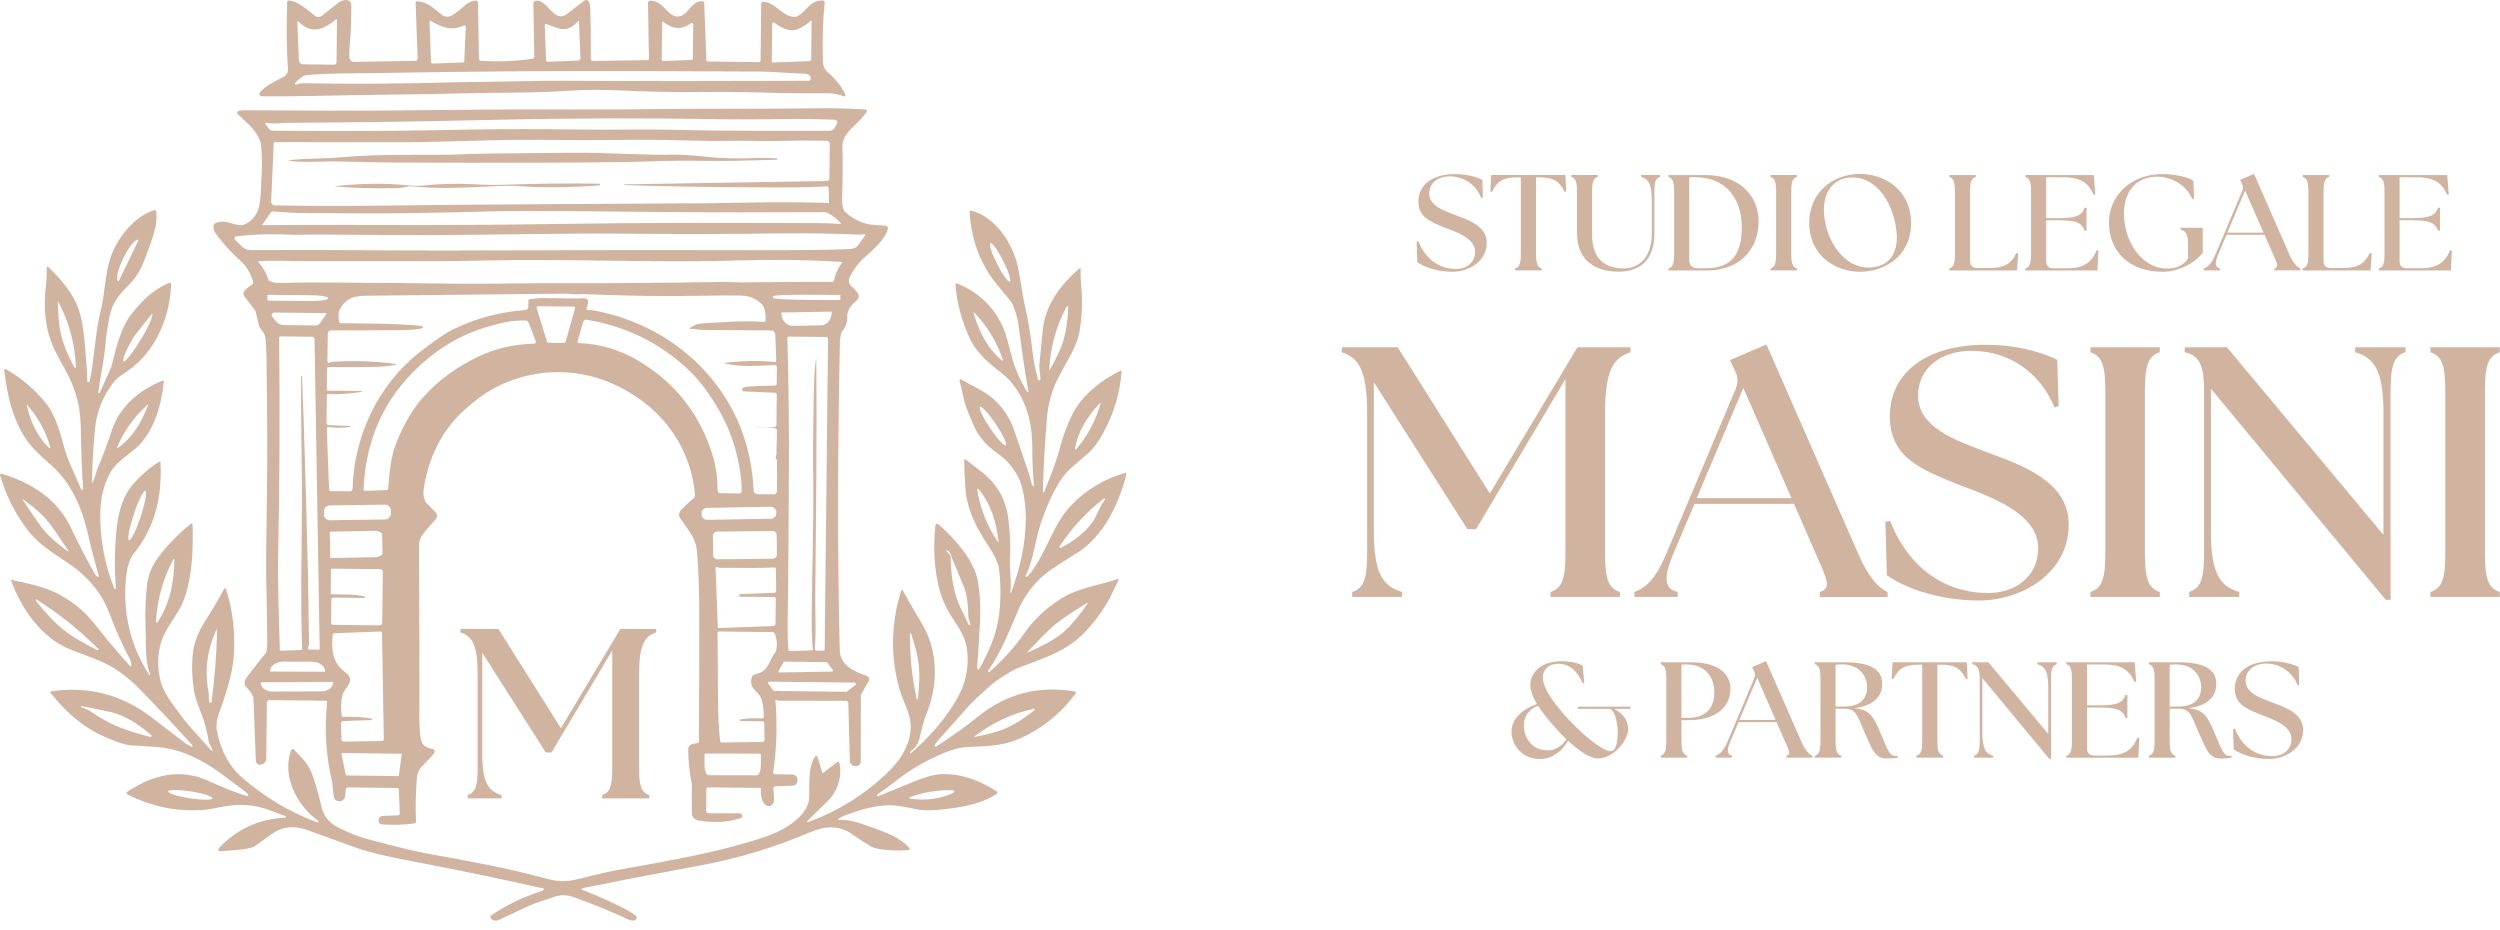 <svg width="258" height="96" viewBox="0 0 258 96" fill="none" xmlns="http://www.w3.org/2000/svg">
<path d="M115.293 59.769C113.64 60.339 111.549 60.645 109.965 61.513C108.465 62.338 106.863 63.688 105.806 65.223C104.809 66.679 103.456 68.177 102.108 69.346C102.076 69.378 102.029 69.378 101.992 69.35C101.951 69.318 101.942 69.262 101.969 69.22C103.308 67.319 104.033 65.38 105.072 62.992C105.834 61.234 106.974 59.825 108.493 58.763C108.899 58.48 109.739 57.946 111.013 57.158C113.857 55.41 115.436 52.14 116.253 48.913C116.253 48.894 116.253 48.875 116.253 48.861C116.24 48.81 116.184 48.778 116.129 48.797C113.931 49.437 112.061 50.563 110.529 52.168C108.544 54.241 107.953 57.306 106.097 59.421C106.037 59.491 105.977 59.528 105.921 59.532C105.903 59.532 105.889 59.532 105.875 59.523C105.834 59.5 105.82 59.449 105.843 59.407C106.665 57.826 106.872 55.53 107.417 53.972C108.123 51.941 109.125 49.553 110.515 48.319C110.778 48.087 111.364 47.581 112.274 46.798C112.814 46.334 113.359 45.597 113.904 44.59C114.947 42.661 115.566 40.588 115.755 38.371C115.755 38.353 115.755 38.334 115.746 38.32C115.722 38.269 115.658 38.246 115.607 38.274C113.603 39.234 111.507 40.908 110.552 42.99C110.081 44.02 109.725 44.98 109.485 45.87C108.982 47.776 108.359 49.283 107.754 50.767C107.745 50.795 107.717 50.814 107.685 50.809C107.648 50.809 107.62 50.777 107.62 50.735C107.685 48.319 107.828 45.787 108.045 43.134C108.16 41.706 108.534 40.352 109.167 39.067C109.808 37.755 111.101 35.955 111.401 34.23C111.641 32.825 111.734 31.225 111.604 29.787C111.535 29.022 111.503 28.336 111.512 27.728C111.512 27.714 111.507 27.7 111.498 27.691C111.48 27.668 111.438 27.663 111.415 27.682C109.435 29.398 107.911 31.401 107.62 34.026C107.62 34.026 107.505 35.204 107.269 37.555C107.255 37.708 107.255 37.861 107.269 38.014L107.375 39.09C107.385 39.164 107.334 39.234 107.26 39.243H107.251C107.186 39.252 107.126 39.211 107.108 39.146C106.923 38.334 106.808 37.815 106.752 37.592C106.692 37.342 106.618 36.827 106.526 36.053C106.314 34.281 106.069 32.811 105.792 31.642C105.45 30.195 105.312 28.744 105.063 27.58C104.541 25.154 102.722 22.344 100.197 21.727C100.187 21.727 100.173 21.727 100.164 21.727C100.104 21.727 100.058 21.783 100.063 21.843C100.229 24.834 101.217 27.399 103.031 29.537C103.941 30.608 104.425 31.216 104.485 31.359C104.827 32.199 105.035 32.927 105.113 33.548C105.404 35.886 105.746 38.167 106.129 40.398C106.134 40.426 106.124 40.454 106.097 40.468C106.064 40.486 106.027 40.472 106.009 40.444C105.261 39.257 104.712 37.968 104.356 36.577C104.019 35.241 103.765 34.369 103.594 33.966C102.662 31.754 101.064 30.186 98.802 29.268C98.784 29.259 98.761 29.254 98.738 29.259C98.659 29.263 98.599 29.333 98.604 29.416C98.761 31.294 99.246 33.112 100.058 34.87C100.783 36.438 101.997 37.435 103.359 38.501C105.612 40.268 106.512 43.162 106.526 45.94C106.535 48.022 106.609 49.418 106.738 50.128C106.743 50.151 106.738 50.174 106.72 50.188C106.692 50.211 106.655 50.206 106.632 50.183C106.383 49.928 106.304 49.223 106.203 48.931C105.81 47.804 105.312 46.339 104.707 44.53C104.098 42.708 102.925 41.214 101.258 40.287C100.543 39.888 99.85 39.512 99.185 39.16C99.158 39.146 99.13 39.141 99.098 39.151C99.038 39.169 99.001 39.234 99.019 39.294C99.158 39.772 99.301 40.37 99.439 41.089C99.555 41.669 99.91 42.629 100.515 43.964C100.94 44.906 101.568 45.708 102.399 46.376C102.976 46.835 103.617 47.257 104.015 47.707C104.735 48.518 105.215 49.339 105.441 50.165C106.392 53.601 105.593 57.844 104.361 61.118C104.356 61.146 104.328 61.165 104.301 61.156C104.273 61.151 104.255 61.123 104.264 61.095C104.416 59.876 104.153 58.823 104.227 57.645C104.301 56.43 104.245 55.066 104.061 53.55C103.821 51.584 102.925 49.988 101.383 48.764C100.755 48.263 100.178 47.818 99.656 47.415C99.642 47.401 99.624 47.396 99.601 47.396C99.55 47.396 99.513 47.438 99.513 47.484C99.509 48.333 99.541 49.274 99.619 50.299C99.795 52.683 100.815 54.57 102.131 56.532C102.523 57.112 103.036 58.155 103.091 58.619C103.382 61.04 103.327 63.836 102.417 66.187C102.02 67.203 101.572 68.144 101.064 69.021C101.041 69.063 100.995 69.086 100.949 69.081C100.88 69.076 100.834 69.016 100.838 68.947C100.944 67.463 101.041 65.886 101.134 64.221C101.212 62.774 101.148 61.388 100.931 60.066C100.561 57.793 98.521 55.586 96.845 54.107C96.817 54.079 96.78 54.065 96.739 54.06C96.637 54.051 96.545 54.125 96.535 54.227C96.295 56.384 96.402 58.475 96.859 60.492C97.233 62.157 97.967 63.298 98.765 64.509C99.241 65.237 99.546 65.872 99.675 66.415C100.136 68.335 99.739 70.454 98.747 72.147C97.851 73.682 96.711 75.133 95.326 76.501C94.772 77.049 94.329 77.461 94.005 77.74C93.987 77.753 93.959 77.749 93.95 77.73L93.909 77.674C93.89 77.647 93.895 77.605 93.922 77.586C94.453 77.215 94.781 76.742 94.901 76.177C95.127 75.124 95.4 74.192 95.714 73.385C96.849 70.472 96.757 67.008 95.146 64.365C94.675 63.59 94.01 62.44 93.151 60.905C93.142 60.891 93.128 60.877 93.11 60.873C93.068 60.859 93.027 60.882 93.013 60.919C91.919 64.434 91.873 67.885 92.874 71.266C93.179 72.281 93.862 73.538 93.959 74.502C94.172 76.659 92.944 78.468 91.397 79.919C89.149 82.038 86.554 83.652 83.613 84.761C83.285 84.886 83.198 84.863 83.346 84.7C84.038 84.033 84.721 83.365 85.4 82.692C86.208 81.89 86.642 80.93 86.711 79.803C86.743 79.27 86.697 78.894 86.577 78.676C86.577 78.672 86.573 78.667 86.568 78.662C86.531 78.611 86.457 78.602 86.406 78.644L84.948 79.757C84.948 79.757 84.938 79.766 84.929 79.766C84.901 79.775 84.869 79.757 84.86 79.729L84.366 78.124C84.357 78.092 84.334 78.064 84.31 78.046C84.241 77.999 84.149 78.018 84.103 78.083C83.258 79.367 83.618 81.737 83.484 82.553C83.47 82.646 83.447 82.739 83.424 82.832C82.93 84.612 80.46 85.878 78.83 86.412C74.015 87.993 69.611 88.716 63.48 89.834C62.123 90.08 60.585 90.52 59.256 90.808C58.226 91.031 57.381 90.947 56.421 90.683C52.363 89.579 48.683 88.921 43.997 88.072C42.862 87.868 40.872 87.381 38.023 86.62C37.077 86.37 36.052 85.971 34.939 85.419C33.984 84.946 33.388 84.209 33.157 83.198C32.889 82.034 32.599 80.99 32.28 80.067C31.869 78.871 31.181 78.213 30.309 77.345C30.29 77.331 30.272 77.317 30.253 77.308C30.17 77.276 30.078 77.317 30.046 77.406C29.058 80.095 30.65 83.161 32.853 84.714C32.867 84.724 32.876 84.737 32.88 84.751C32.894 84.793 32.871 84.835 32.83 84.849C32.774 84.867 32.714 84.863 32.645 84.835C29.893 83.805 27.363 82.293 25.055 80.309C23.656 79.103 22.761 77.447 22.373 75.347C22.285 74.887 22.387 74.224 22.534 73.811C23.176 71.993 23.952 69.865 24.118 67.764C24.307 65.357 24.039 63.029 23.319 60.78C23.31 60.757 23.291 60.734 23.268 60.72C23.218 60.692 23.157 60.71 23.134 60.761C22.608 61.763 21.989 62.811 21.279 63.915C20.549 65.046 20.106 66.104 19.953 67.092C19.75 68.423 19.787 69.907 20.069 71.544C20.134 71.91 20.387 72.661 20.835 73.802C21.131 74.563 21.366 75.467 21.537 76.52C21.546 76.575 21.565 76.631 21.588 76.682L21.939 77.392C21.953 77.419 21.943 77.457 21.92 77.475C21.893 77.503 21.846 77.498 21.819 77.471C21.329 76.914 20.512 75.996 19.367 74.73C19.201 74.549 18.684 73.858 17.807 72.661C17.174 71.799 16.773 71.038 16.597 70.384C16.205 68.905 16.233 67.477 16.685 66.099C17.087 64.875 18.379 63.331 18.836 62.241C19.843 59.834 19.958 56.759 19.87 54.102C19.87 54.083 19.866 54.065 19.852 54.051C19.82 54.014 19.764 54.009 19.727 54.037C19.058 54.552 18.407 55.15 17.774 55.822C16.293 57.39 15.341 58.568 15.143 60.613C15.014 61.972 14.972 63.252 15.018 64.448C15.092 66.424 14.921 67.968 15.489 69.624C15.494 69.642 15.489 69.665 15.471 69.675C15.448 69.693 15.42 69.689 15.402 69.665C13.315 66.396 12.548 62.816 13.093 58.939C13.181 58.336 13.449 57.557 13.8 57.126C16.02 54.422 16.759 51.143 16.56 47.679C16.56 47.67 16.56 47.656 16.551 47.647C16.533 47.619 16.496 47.609 16.463 47.628C15.572 48.17 14.704 48.899 13.86 49.817C12.728 51.046 12.248 52.729 12.068 54.283C11.828 56.374 11.791 58.517 11.962 60.715C11.967 60.752 11.944 60.789 11.907 60.803C11.865 60.817 11.819 60.794 11.805 60.752C11.108 58.995 10.665 57.237 10.475 55.475C10.198 52.919 10.277 50.661 11.491 48.593C12.091 47.577 13.675 46.673 14.386 45.912C15.992 44.182 16.662 41.743 16.907 39.368C16.907 39.355 16.907 39.336 16.902 39.322C16.883 39.276 16.828 39.252 16.782 39.271C14.358 40.282 12.359 41.901 11.51 44.502C11.113 45.717 10.642 46.974 10.097 48.268C9.898 48.732 9.829 49.283 9.547 49.798C9.543 49.817 9.524 49.826 9.506 49.822C9.487 49.817 9.478 49.798 9.483 49.78C9.524 47.809 9.635 45.954 9.811 44.205C9.995 42.401 10.651 40.797 11.777 39.396C11.967 39.16 12.188 38.956 12.451 38.779C13.121 38.33 13.716 37.917 14.27 37.388C16.422 35.343 17.548 32.31 17.654 29.351C17.654 29.328 17.654 29.305 17.641 29.282C17.604 29.198 17.507 29.161 17.428 29.198C15.803 29.931 14.848 30.812 13.596 32.366C12.461 33.78 11.934 36.066 11.51 37.806C11.505 37.829 11.496 37.857 11.482 37.88L10.295 40.528C10.281 40.565 10.245 40.584 10.203 40.579C10.157 40.57 10.129 40.528 10.138 40.481C10.462 38.274 10.757 37.096 10.905 35.269C10.96 34.606 11.085 33.785 11.274 32.811C11.574 31.281 12.156 30.548 13.329 29.375C14.326 28.378 14.801 27.209 15.235 25.971C15.789 24.403 16.265 23.221 16.136 21.862C16.136 21.848 16.136 21.834 16.126 21.82C16.094 21.718 15.983 21.662 15.877 21.695C13.762 22.395 12.073 24.616 11.394 26.611C10.868 28.169 10.817 30.348 10.402 32.009C9.811 34.379 9.718 37.263 9.247 39.345C9.238 39.406 9.183 39.447 9.123 39.443C9.053 39.443 9.003 39.382 9.007 39.317C9.007 38.589 8.915 37.231 8.73 35.241C8.606 33.868 8.407 32.788 8.144 31.99C7.585 30.311 6.274 28.795 4.977 27.543C4.958 27.524 4.935 27.515 4.912 27.52C4.862 27.52 4.825 27.561 4.825 27.608C4.834 28.322 4.797 29.036 4.714 29.746C4.506 31.568 4.64 33.442 5.208 35.065C5.693 36.442 6.63 37.884 7.147 38.965C8.042 40.839 8.324 42.355 8.352 44.627C8.375 46.533 8.449 48.472 8.573 50.438C8.573 50.48 8.55 50.517 8.513 50.536C8.463 50.559 8.398 50.536 8.375 50.485C7.807 49.13 7.045 47.66 6.662 46.297C6.205 44.669 5.743 42.902 4.843 41.748C3.675 40.254 2.267 39.044 0.623 38.107C0.6 38.093 0.573 38.089 0.545 38.093C0.476 38.102 0.425 38.167 0.434 38.237C0.753 40.685 1.182 42.823 2.442 44.952C3.153 46.153 4.386 47.211 5.346 48.064C7.572 50.058 8.55 52.743 9.164 55.465C9.437 56.68 9.783 58.002 10.194 59.431C10.194 59.444 10.194 59.458 10.194 59.472C10.185 59.514 10.143 59.537 10.101 59.528C10 59.5 9.912 59.426 9.838 59.305C9.021 57.882 8.153 56.221 7.248 54.334C5.854 51.435 3.163 49.794 0.152 48.885C0.129 48.88 0.106 48.88 0.088 48.885C0.023 48.903 -0.014 48.968 0.005 49.033C0.614 51.134 1.57 53.031 2.867 54.728C3.897 56.073 5.425 57.047 6.805 57.956C8.883 59.324 10.485 61.072 11.343 63.433C11.865 64.87 12.558 66.41 13.421 68.052C13.486 68.177 13.555 68.488 13.559 68.673C13.559 68.696 13.55 68.719 13.532 68.738C13.499 68.77 13.444 68.766 13.412 68.733C12.027 67.184 10.919 65.867 10.078 64.778C8.878 63.233 7.775 62.264 6.196 61.397C4.695 60.571 2.95 60.214 1.191 59.848C1.182 59.848 1.177 59.848 1.168 59.848C1.145 59.857 1.131 59.88 1.14 59.904C2.198 62.844 4.331 65.9 7.29 67.036C8.989 67.685 9.981 68.07 10.263 68.191C11.713 68.794 13.093 69.763 14.404 71.108C16.546 73.301 18.356 75.231 19.843 76.905C19.87 76.933 19.875 76.974 19.857 77.011C19.834 77.053 19.773 77.072 19.732 77.044L19.141 76.715C19.141 76.715 19.118 76.701 19.109 76.691C17.728 75.62 16.556 74.72 15.591 73.988C12.521 71.664 9.077 70.783 5.263 71.349C5.249 71.349 5.235 71.358 5.222 71.368C5.185 71.395 5.18 71.451 5.208 71.488C6.764 73.445 8.513 75.054 10.84 76.051C11.459 76.32 12.678 76.868 13.555 76.923C15.272 77.025 16.293 77.095 16.625 77.132C18.813 77.368 21.131 78.56 22.871 79.877C23.61 80.434 24.455 81.065 25.41 81.774C25.512 81.853 25.581 81.95 25.614 82.076C25.614 82.09 25.614 82.103 25.614 82.117C25.6 82.159 25.554 82.182 25.512 82.168C24.39 81.825 23.061 81.301 21.523 80.596C18.578 79.247 15.762 79.961 13.125 81.723C13.102 81.737 13.084 81.756 13.075 81.779C13.038 81.848 13.07 81.936 13.139 81.974C15.78 83.328 18.555 83.847 21.459 83.536C21.514 83.532 22.073 83.43 23.134 83.23C24.672 82.947 26.117 83.035 27.479 83.495C28.028 83.68 28.688 83.926 29.464 84.232C29.492 84.246 29.51 84.274 29.515 84.302C29.515 84.348 29.482 84.385 29.436 84.39C26.782 84.482 24.496 85.526 22.58 87.525C22.544 87.566 22.525 87.617 22.53 87.673C22.539 87.78 22.631 87.859 22.737 87.849C24.039 87.747 24.718 87.692 24.769 87.687C25.577 87.599 26.089 87.474 26.311 87.311C27.599 86.384 28.314 85.883 28.457 85.804C29.386 85.303 30.42 85.234 31.56 85.605C31.606 85.619 33.31 86.235 36.68 87.46C37.894 87.9 39.782 88.364 42.345 88.846C46.878 89.704 51.393 90.636 55.89 91.647C56.038 91.657 56.112 91.666 56.112 91.684C56.13 91.796 56.061 91.903 55.955 91.935C54.08 92.524 52.34 93.359 50.728 94.439C50.687 94.467 50.655 94.509 50.636 94.555C50.581 94.69 50.645 94.838 50.775 94.894L50.95 94.968C51.102 95.033 51.278 95.028 51.43 94.959C52.007 94.694 53.074 94.198 54.625 93.465C54.967 93.303 55.83 92.997 57.224 92.543C57.972 92.301 58.595 92.362 59.357 92.635C61.398 93.373 63.221 94.124 64.823 94.889C65.026 94.987 65.239 95.024 65.451 94.996C65.534 94.987 65.608 94.94 65.654 94.875C65.747 94.741 65.719 94.56 65.585 94.467C65.105 94.124 64.463 93.762 63.664 93.382C62.57 92.862 61.379 92.343 60.087 91.833C60.059 91.819 60.04 91.796 60.031 91.768C60.022 91.717 60.05 91.671 60.1 91.657C63.383 90.989 67.432 90.21 72.242 89.319C76.185 88.591 80.017 87.427 83.743 85.832C85.091 85.252 86.549 85.159 87.796 85.999C88.701 86.606 89.347 87.033 89.735 87.27C89.966 87.409 90.215 87.511 90.478 87.566C91.42 87.766 92.519 87.817 93.779 87.724C93.807 87.724 93.83 87.71 93.849 87.692C93.899 87.645 93.899 87.571 93.858 87.52C92.828 86.393 91.554 85.962 89.874 85.35C88.821 84.969 87.625 84.534 86.568 84.617C86.545 84.617 86.522 84.608 86.508 84.589C86.49 84.561 86.499 84.524 86.526 84.506C87.02 84.176 87.561 84.019 88.078 83.833C89.153 83.453 90.206 83.216 91.226 83.124C92.302 83.031 93.451 83.277 94.453 83.495C95.114 83.638 95.908 83.666 96.84 83.573C98.904 83.369 101.101 83.077 102.846 81.941C102.865 81.927 102.883 81.913 102.893 81.89C102.943 81.811 102.92 81.709 102.842 81.658C101.148 80.564 99.282 79.84 97.246 79.891C96.041 79.924 94.79 80.466 93.544 80.977C92.574 81.375 91.6 81.774 90.621 82.178C90.603 82.187 90.58 82.178 90.571 82.159L90.538 82.108C90.511 82.062 90.525 81.997 90.571 81.969C91.268 81.496 91.882 81.046 92.422 80.615C94.135 79.247 96.171 78.143 98.142 77.433C98.659 77.248 99.43 77.095 99.952 77.081C101.738 77.025 103.47 76.988 105.132 76.265C107.472 75.249 109.43 73.691 111 71.585C111.013 71.567 111.023 71.548 111.027 71.525C111.041 71.446 110.99 71.368 110.907 71.354C107.172 70.723 103.839 71.595 100.898 73.978C99.67 74.971 98.244 75.991 96.628 77.035C96.591 77.058 96.545 77.058 96.508 77.035C96.457 77.002 96.439 76.933 96.471 76.882C96.572 76.71 96.66 76.585 96.729 76.501C96.979 76.214 98.045 75.017 99.933 72.903C100.243 72.559 100.547 72.253 100.852 71.984C101.743 71.196 102.44 70.472 103.336 69.911C104.222 69.355 104.786 69.035 105.021 68.942C107.676 67.936 110.076 67.249 112.02 65.172C113.257 63.85 114.194 62.496 114.836 61.1C115.03 60.683 115.224 60.284 115.422 59.904C115.436 59.88 115.436 59.848 115.427 59.82C115.409 59.769 115.353 59.741 115.298 59.76L115.293 59.769ZM109.361 56.37C110.626 54.454 112.149 52.813 113.94 51.44C113.973 51.417 114.014 51.421 114.037 51.449C114.056 51.472 114.056 51.5 114.047 51.523C113.968 51.7 113.742 51.946 113.663 52.108C113.179 53.133 112.883 53.712 112.777 53.852C111.983 54.932 110.889 55.822 109.49 56.523C109.439 56.546 109.375 56.523 109.351 56.472C109.338 56.439 109.338 56.402 109.356 56.37H109.361ZM113.525 41.594C113.525 41.594 113.557 41.585 113.571 41.594C113.576 41.604 113.58 41.613 113.58 41.622C113.086 43.408 112.241 44.989 111.05 46.371C111.027 46.399 110.986 46.404 110.958 46.38C110.94 46.367 110.93 46.339 110.935 46.311C111.249 44.451 112.278 42.916 113.525 41.585V41.594ZM110.09 31.624C110.109 31.587 110.159 31.568 110.196 31.591C110.224 31.605 110.238 31.633 110.238 31.666C110.206 32.853 110.072 33.901 109.836 34.81C109.513 36.043 108.927 37.11 108.327 38.214C108.317 38.228 108.299 38.232 108.29 38.223C108.28 38.218 108.276 38.209 108.276 38.2C108.405 35.784 109.01 33.59 110.09 31.624ZM104.218 29.055C104.042 29.143 103.451 28.326 102.897 27.232C102.343 26.138 102.034 25.178 102.205 25.09C102.38 25.001 102.971 25.818 103.525 26.912C104.079 28.006 104.388 28.966 104.218 29.055ZM103.451 37.207C103.451 37.207 103.405 37.207 103.387 37.198C101.854 35.909 101 34.128 100.455 32.259C100.455 32.241 100.464 32.222 100.483 32.217C100.492 32.217 100.501 32.217 100.51 32.227C101.882 33.646 102.874 35.278 103.497 37.124C103.507 37.161 103.488 37.203 103.447 37.212L103.451 37.207ZM103.798 45.949C103.631 46.06 102.902 45.267 102.168 44.173C101.434 43.078 100.972 42.1 101.138 41.989C101.305 41.877 102.034 42.67 102.768 43.765C103.502 44.859 103.964 45.838 103.798 45.949ZM103.022 55.948C103.022 55.948 102.999 55.948 102.99 55.934C101.868 54.278 101.152 52.474 100.847 50.522C100.847 50.48 100.871 50.447 100.912 50.443C100.935 50.443 100.958 50.447 100.977 50.466C102.288 52.02 102.837 53.949 103.054 55.911C103.054 55.929 103.04 55.948 103.022 55.948ZM93.895 65.376C93.895 65.376 93.913 65.339 93.936 65.339C93.941 65.339 93.95 65.339 93.955 65.343C94.005 65.376 94.042 65.436 94.066 65.51C94.463 66.799 94.707 67.569 94.823 68.706C94.938 69.842 94.86 70.644 94.74 71.989C94.735 72.068 94.707 72.133 94.666 72.179C94.652 72.193 94.624 72.193 94.615 72.179C94.615 72.179 94.61 72.17 94.606 72.165C94.338 70.853 94.158 69.73 94.061 68.794C93.964 67.857 93.909 66.721 93.899 65.376H93.895ZM13.804 53.082C14.27 51.672 14.81 50.582 15.004 50.652C15.203 50.717 14.981 51.913 14.515 53.323C14.049 54.733 13.509 55.822 13.315 55.753C13.116 55.688 13.338 54.492 13.804 53.082ZM15.221 41.78C15.221 41.78 15.258 41.771 15.268 41.785C15.272 41.794 15.277 41.803 15.272 41.812C14.635 43.519 13.716 45.114 12.197 46.209C12.165 46.232 12.124 46.223 12.101 46.195C12.087 46.176 12.087 46.153 12.096 46.13C12.807 44.456 13.846 43.004 15.221 41.78ZM15.688 32.38C15.868 32.491 15.355 33.678 14.538 35.032C13.726 36.386 12.918 37.398 12.738 37.291C12.558 37.184 13.07 35.992 13.887 34.638M12.714 26.675L12.742 26.62C13.306 25.456 13.989 24.626 14.266 24.76H14.275C14.275 24.76 14.293 24.788 14.289 24.802L12.248 29.022C12.248 29.022 12.225 29.041 12.211 29.036H12.202C11.921 28.892 12.151 27.84 12.714 26.675ZM7.742 37.949C7.715 37.949 7.687 37.935 7.673 37.908C7.087 36.85 6.662 35.858 6.404 34.935C6.048 33.683 6.016 32.44 5.97 31.16C5.97 31.146 5.983 31.132 5.997 31.132C6.006 31.132 6.02 31.137 6.025 31.151C7.161 33.34 7.761 35.58 7.825 37.87C7.825 37.917 7.789 37.954 7.742 37.954V37.949ZM5.152 46.26C5.152 46.26 5.111 46.26 5.097 46.246C3.818 45.054 3.149 43.468 2.756 41.817C2.756 41.798 2.766 41.785 2.784 41.785C2.793 41.785 2.802 41.785 2.812 41.794C3.943 43.088 4.741 44.553 5.203 46.186C5.212 46.218 5.189 46.251 5.157 46.26H5.152ZM7.078 56.926C7.078 56.926 7.045 56.935 7.036 56.926C6.117 56.245 5.088 55.447 4.381 54.529C3.698 53.633 3.047 52.636 2.341 51.575C2.327 51.561 2.332 51.542 2.341 51.528C2.355 51.514 2.373 51.519 2.387 51.528C3.306 52.21 4.335 53.008 5.042 53.926C5.725 54.821 6.38 55.813 7.082 56.88C7.096 56.894 7.091 56.912 7.082 56.922L7.078 56.926ZM10.175 67.059C10.175 67.059 10.162 67.069 10.152 67.073C10.078 67.087 10 67.073 9.917 67.027C8.476 66.275 7.608 65.835 6.533 64.972C5.457 64.11 4.838 63.354 3.786 62.116C3.726 62.041 3.693 61.967 3.689 61.893C3.689 61.87 3.707 61.847 3.735 61.847C3.744 61.847 3.754 61.847 3.758 61.851C5.111 62.732 6.228 63.53 7.114 64.24C8.001 64.949 9.021 65.867 10.18 66.994C10.198 67.013 10.198 67.041 10.18 67.059H10.175ZM16.131 64.235C16.131 64.235 16.099 64.193 16.099 64.165C16.214 61.884 16.819 59.723 17.913 57.682C17.922 57.664 17.945 57.654 17.968 57.664C17.982 57.673 17.991 57.687 17.991 57.701C17.973 59.982 17.571 62.264 16.256 64.212C16.228 64.249 16.177 64.258 16.136 64.23L16.131 64.235ZM15.623 76.005C15.595 76.042 15.545 76.051 15.48 76.037C13.056 75.435 11.32 74.795 9.331 73.408C9.118 73.26 8.804 73.121 8.384 72.986C8.356 72.977 8.343 72.949 8.347 72.921C8.356 72.884 8.389 72.865 8.421 72.87C10.041 73.185 11.039 73.385 11.427 73.482C13.001 73.867 14.354 74.795 15.614 75.866C15.655 75.903 15.66 75.963 15.628 76.01L15.623 76.005ZM21.832 72.425C21.823 72.494 21.763 72.541 21.699 72.531C21.648 72.527 21.606 72.49 21.593 72.439C21.505 72.119 21.579 71.715 21.519 71.386C21.099 69.248 21.362 67.129 22.308 65.037C22.313 65.014 22.34 64.996 22.363 65C22.387 65.005 22.405 65.033 22.4 65.056C22.354 67.458 22.165 69.911 21.832 72.42V72.425ZM19.575 82.382C18.319 82.187 17.327 81.871 17.359 81.672C17.391 81.477 18.43 81.477 19.686 81.672C20.942 81.867 21.934 82.182 21.902 82.382C21.869 82.581 20.831 82.576 19.575 82.382ZM93.918 82.266C95.307 81.751 96.775 81.51 98.327 81.547C98.41 81.547 98.475 81.612 98.475 81.695C98.475 81.756 98.438 81.811 98.382 81.834C97.029 82.456 95.547 82.651 93.932 82.419C93.89 82.409 93.858 82.368 93.867 82.326C93.872 82.298 93.89 82.275 93.918 82.266ZM100.561 76.005C102.468 74.549 104.509 73.598 106.683 73.158C106.725 73.148 106.766 73.181 106.775 73.222C106.775 73.25 106.771 73.278 106.748 73.297C105.834 74.039 104.956 74.609 104.116 75.017C102.98 75.564 101.799 75.806 100.58 76.056C100.566 76.056 100.552 76.047 100.547 76.028C100.547 76.019 100.547 76.01 100.557 76.005H100.561ZM100.109 64.485C100.109 64.485 100.095 64.485 100.086 64.485H99.966H99.956C99.767 64.022 99.527 63.516 99.246 62.974C98.387 61.309 98.133 59.398 98.105 57.487C98.105 57.408 98.073 57.33 98.022 57.269C97.777 56.986 97.653 56.847 97.653 56.843C97.644 56.815 97.657 56.782 97.69 56.773C97.704 56.769 97.722 56.773 97.736 56.778C97.893 56.87 97.99 56.963 98.027 57.061C98.742 58.777 99.236 59.973 99.509 60.65C99.767 61.295 99.91 62.292 99.938 63.637C99.938 63.79 100.007 64.045 100.141 64.397C100.155 64.43 100.141 64.472 100.104 64.481L100.109 64.485ZM112.228 62.306C111.48 63.358 110.621 64.522 109.619 65.343C108.622 66.164 107.311 66.776 106.138 67.305C106.115 67.314 106.087 67.305 106.074 67.282C106.064 67.263 106.069 67.245 106.083 67.226C107.038 66.238 107.962 65.218 108.894 64.448C109.832 63.678 111.013 62.974 112.163 62.231C112.186 62.218 112.214 62.222 112.228 62.241C112.241 62.259 112.237 62.282 112.228 62.297V62.306Z" fill="#D1B4A0"/>
<path d="M56.024 91.392C56.024 91.392 56.014 91.369 56.01 91.36C56.014 91.369 56.019 91.383 56.024 91.392ZM55.987 91.332C55.987 91.332 55.973 91.314 55.964 91.304C55.973 91.314 55.982 91.323 55.987 91.332ZM55.931 91.29C55.931 91.29 55.908 91.276 55.895 91.272C55.895 91.272 55.904 91.272 55.908 91.272C55.918 91.272 55.927 91.281 55.936 91.286L55.931 91.29ZM45.765 88.87C45.765 88.87 45.747 88.879 45.742 88.888C45.752 88.879 45.756 88.874 45.765 88.87ZM45.719 88.925C45.719 88.925 45.724 88.916 45.728 88.911C45.724 88.925 45.715 88.939 45.719 88.958C45.719 88.948 45.719 88.934 45.719 88.925ZM56.033 91.462C56.033 91.462 56.033 91.439 56.033 91.425C56.033 91.439 56.033 91.448 56.033 91.462Z" fill="#D1B4A0"/>
<path d="M87.246 9.758C86.84 8.918 86.263 8.176 85.506 7.532C84.832 6.952 84.929 6.479 84.91 5.681C84.864 3.738 84.929 1.948 85.109 0.302C85.109 0.293 85.109 0.279 85.109 0.269C85.109 0.14 84.998 0.037 84.869 0.042C83.466 0.093 83.332 1.099 82.302 1.675C82.237 1.712 82.164 1.735 82.09 1.739C80.811 1.846 80.068 0.214 78.733 0.186C78.636 0.186 78.562 0.26 78.558 0.357L78.493 6.252C78.493 6.34 78.419 6.409 78.332 6.409L73.032 6.349C72.958 6.349 72.902 6.289 72.898 6.219L72.676 0.325C72.676 0.218 72.588 0.135 72.478 0.13C71.171 0.079 70.977 1.948 69.708 1.679C69.135 1.559 68.632 0.803 68.161 0.441C67.824 0.181 67.464 0.061 67.076 0.07C66.961 0.07 66.873 0.167 66.873 0.279L66.97 6.062C66.97 6.136 66.915 6.196 66.836 6.201L61.194 6.294C61.194 6.294 61.19 6.294 61.185 6.294C61.065 6.294 60.973 6.196 60.973 6.076C60.982 3.919 60.964 2.203 60.917 0.923C60.908 0.64 60.871 0.408 60.811 0.232C60.802 0.2 60.784 0.167 60.765 0.14C60.654 -0.009 60.442 -0.041 60.294 0.07C59.634 0.566 59.071 1.007 58.605 1.382C57.146 2.565 56.527 -0.116 55.304 0.075C55.151 0.098 55.04 0.228 55.045 0.381L55.137 5.858C55.137 5.955 55.068 6.038 54.967 6.057C53.161 6.326 51.375 6.396 49.602 6.266C49.505 6.261 49.431 6.178 49.426 6.08L49.33 0.279C49.33 0.279 49.33 0.265 49.33 0.26C49.316 0.14 49.209 0.051 49.09 0.061C48.651 0.107 48.258 0.288 47.908 0.617C47.432 1.062 46.993 1.392 46.592 1.614C46.273 1.79 45.886 1.758 45.604 1.526C44.699 0.793 44.08 0.2 43.037 0.126C43.032 0.126 43.028 0.126 43.023 0.126C42.945 0.126 42.885 0.195 42.889 0.274L43.106 6.011C43.106 6.011 43.106 6.015 43.106 6.02C43.106 6.164 42.995 6.28 42.852 6.28L36.569 6.386C36.569 6.386 36.564 6.386 36.56 6.386C36.278 6.386 36.047 6.159 36.047 5.876C36.047 5.468 36.047 5.245 36.047 5.213C36.195 3.636 36.264 2.12 36.255 0.664C36.255 0.181 36.043 -0.037 35.623 0.005C35.346 0.033 35.101 0.135 34.889 0.306C34.201 0.849 33.637 1.299 33.185 1.647C32.982 1.804 32.696 1.8 32.497 1.633C31.712 0.984 30.66 0.061 29.796 0.061C29.709 0.061 29.639 0.13 29.635 0.218C29.552 2.852 29.579 5.167 29.713 7.151C29.736 7.467 29.57 7.768 29.288 7.917C28.425 8.371 27.211 8.96 26.805 9.577C26.782 9.614 26.768 9.656 26.768 9.697C26.768 9.827 26.869 9.929 26.994 9.934C29.113 9.948 31.223 9.934 33.323 9.883C38.554 9.762 43.503 9.753 48.586 9.619C51.67 9.535 54.759 9.619 58.217 9.391C60.128 9.266 61.91 9.243 63.563 9.317C66.734 9.466 69.574 9.526 72.081 9.498C74.92 9.47 77.736 9.507 80.538 9.605C81.037 9.623 82.685 9.628 85.488 9.628C86.037 9.628 86.559 9.73 87.053 9.934C87.09 9.948 87.126 9.948 87.163 9.934C87.228 9.902 87.251 9.823 87.224 9.758H87.246ZM68.341 2.315C68.341 2.273 68.378 2.236 68.42 2.236C68.438 2.236 68.457 2.24 68.466 2.254C69.435 3.047 70.382 3.098 71.3 2.403C71.37 2.352 71.462 2.366 71.513 2.435C71.531 2.463 71.545 2.495 71.545 2.528L71.504 6.048C71.504 6.122 71.444 6.182 71.37 6.187L68.457 6.298C68.369 6.298 68.295 6.233 68.29 6.145C68.29 6.145 68.29 6.14 68.29 6.136L68.332 2.315H68.341ZM56.338 2.472C56.338 2.472 56.379 2.472 56.398 2.486C56.453 2.514 56.813 2.644 57.478 2.885C58.355 3.2 59.066 2.894 59.634 2.199C59.657 2.171 59.703 2.166 59.731 2.189C59.745 2.203 59.754 2.217 59.754 2.236L59.897 6.011C59.902 6.14 59.805 6.247 59.676 6.252L56.532 6.372C56.439 6.372 56.361 6.303 56.356 6.205L56.218 2.607C56.218 2.537 56.268 2.477 56.342 2.472H56.338ZM44.404 2.157C44.404 2.157 44.431 2.157 44.445 2.166C45.599 2.778 46.541 3.256 47.866 2.63C47.94 2.597 48.023 2.63 48.055 2.699C48.065 2.723 48.069 2.746 48.069 2.769L47.912 6.298C47.912 6.382 47.843 6.447 47.764 6.447L44.671 6.563C44.57 6.563 44.487 6.488 44.482 6.386L44.325 2.24C44.325 2.194 44.357 2.157 44.404 2.157ZM30.743 2.208C30.743 2.208 30.77 2.208 30.784 2.222C30.923 2.338 31.038 2.435 31.135 2.514C32.391 3.567 33.596 2.88 34.676 1.999C34.704 1.976 34.741 1.981 34.764 2.004C34.773 2.013 34.778 2.032 34.778 2.046L34.727 6.451C34.727 6.576 34.625 6.674 34.501 6.674L31.278 6.637C31.043 6.637 30.849 6.447 30.84 6.205L30.692 2.264C30.692 2.231 30.715 2.203 30.747 2.203L30.743 2.208ZM83.516 8.325C83.489 8.334 83.461 8.339 83.428 8.339C74.5 8.376 66.144 8.376 58.355 8.334C55.895 8.32 52.843 8.418 50.128 8.445C48.48 8.459 47.381 8.478 46.837 8.492C41.86 8.645 36.638 8.677 31.167 8.594C30.932 8.594 30.59 8.742 30.489 8.728C30.443 8.724 30.41 8.682 30.415 8.631C30.415 8.612 30.424 8.598 30.438 8.584C30.913 8.056 31.329 7.778 31.675 7.745C33.974 7.541 36.38 7.583 38.73 7.541C48.803 7.365 57.972 7.3 66.227 7.337C73.526 7.369 77.284 7.388 77.491 7.383C79.384 7.346 80.991 7.541 83.165 7.615C83.382 7.625 83.576 7.764 83.65 7.972L83.659 7.996C83.706 8.125 83.641 8.274 83.512 8.32L83.516 8.325ZM83.724 6.071C83.724 6.201 83.618 6.307 83.489 6.312L79.781 6.451C79.712 6.451 79.652 6.4 79.647 6.331C79.647 6.331 79.647 6.326 79.647 6.321L79.689 2.444C79.689 2.375 79.749 2.315 79.818 2.315C79.846 2.315 79.869 2.324 79.892 2.338C80.488 2.755 81.286 3.247 82.03 3.094C82.505 2.996 83.059 2.672 83.692 2.129C83.71 2.115 83.738 2.12 83.752 2.138C83.756 2.148 83.761 2.152 83.761 2.161L83.719 6.066L83.724 6.071Z" fill="#D1B4A0"/>
<path d="M91.457 23.295C90.668 23.225 89.91 23.262 89.162 23.021C88.479 22.803 87.828 22.418 87.21 21.862C87.14 21.797 87.09 21.718 87.057 21.63C86.965 21.352 86.891 20.883 86.9 20.614C86.974 18.588 86.983 16.761 86.937 15.133C86.914 14.261 87.547 13.524 88.198 12.939C88.706 12.485 89.079 12.012 89.435 11.585C89.463 11.553 89.477 11.515 89.477 11.474C89.477 11.376 89.398 11.293 89.301 11.293C87.939 11.256 86.619 11.149 85.326 11.168C81.346 11.209 77.33 11.228 73.276 11.228C71.259 11.228 70.105 11.228 69.809 11.237C65.687 11.288 62.617 11.311 60.604 11.297C53.263 11.256 46.029 11.339 40.142 11.404C36.823 11.441 31.948 11.432 25.517 11.376C25.203 11.376 24.916 11.395 24.663 11.437C24.616 11.446 24.575 11.469 24.543 11.502C24.459 11.59 24.464 11.724 24.552 11.803C25.424 12.628 26.791 13.695 26.943 15.008C27.054 15.972 27.059 17.396 26.943 19.283C26.842 21.055 26.869 22.07 25.54 23.012C24.51 23.745 23.425 22.395 22.183 23.054C22.11 23.095 22.059 23.165 22.045 23.248C21.994 23.545 22.068 23.828 22.262 24.097C22.945 25.048 23.753 25.948 24.681 26.787C25.457 27.492 25.826 28.127 26.117 29.027C26.163 29.175 26.103 29.333 25.974 29.407C25.646 29.597 25.387 29.82 25.184 30.084C25.083 30.214 25.083 30.395 25.184 30.529L26.338 32.055C26.361 32.088 26.38 32.12 26.385 32.157L26.74 33.65C26.749 33.692 26.768 33.734 26.795 33.771L27.197 34.337C27.294 34.471 27.359 34.629 27.382 34.791C27.446 35.195 27.488 35.941 27.502 37.022C27.599 42.856 27.603 48.106 27.525 52.762C27.465 56.277 27.446 58.535 27.47 59.528C27.543 62.403 27.58 64.657 27.576 66.294C27.576 66.911 27.525 67.277 27.423 67.402C26.232 68.886 25.572 69.731 25.438 69.934C25.17 70.343 25.17 70.681 25.438 70.941C25.78 71.275 26.011 71.604 26.131 71.929C26.145 71.961 26.149 71.998 26.154 72.031L26.398 78.495C26.398 78.532 26.408 78.57 26.417 78.607C26.486 78.839 26.731 78.973 26.966 78.903L27.026 78.885C27.289 78.815 27.479 78.579 27.479 78.305L27.543 72.518C27.543 72.369 27.668 72.249 27.816 72.253L33.66 72.318C33.66 72.318 33.665 72.318 33.67 72.318C33.73 72.323 33.771 72.379 33.762 72.434C33.471 75.286 33.637 78.018 34.265 80.629C34.293 80.754 34.348 81.246 34.427 82.099C34.45 82.372 34.579 82.59 34.833 82.669C34.838 82.669 34.847 82.669 34.852 82.674C35.175 82.767 35.507 82.586 35.59 82.28C35.623 82.168 35.65 81.913 35.678 81.51C35.687 81.371 35.803 81.259 35.946 81.264L40.992 81.32C41.084 81.32 41.163 81.394 41.163 81.491L41.255 83.972C41.255 84.061 41.19 84.139 41.098 84.144L39.473 84.204C39.251 84.213 39.076 84.394 39.071 84.617V84.728C39.071 84.904 39.205 85.058 39.381 85.071C40.498 85.16 41.624 85.132 42.751 84.983C42.862 84.969 42.94 84.877 42.935 84.765C42.866 83.444 42.894 81.969 43.014 80.346C43.065 79.65 43.314 79.307 43.767 78.862C44.154 78.481 44.501 78.111 44.791 77.753C44.824 77.712 44.847 77.665 44.851 77.614C44.874 77.457 44.768 77.308 44.611 77.285C43.947 77.183 43.559 76.872 43.448 76.358C43.319 75.764 43.277 74.887 43.277 74.145C43.291 69.856 43.286 65.761 43.268 61.87C43.249 58.41 43.24 56.565 43.24 56.323C43.236 55.915 43.337 55.567 43.55 55.28C43.942 54.742 44.408 54.181 44.944 53.61C45.147 53.392 45.142 53.059 44.934 52.845L44.007 51.904C43.942 51.839 43.891 51.755 43.859 51.672C43.711 51.273 43.665 50.897 43.716 50.545C44.191 47.359 45.512 44.423 48.06 42.188C49.126 41.251 50.078 40.556 50.918 40.101C54.643 38.075 59.108 37.843 63.018 39.508C67.87 41.576 71.264 45.759 71.725 51.074C71.739 51.208 71.684 51.338 71.578 51.426C71.07 51.848 70.654 52.233 70.336 52.576C70.04 52.892 70.003 53.212 70.225 53.527C71.18 54.895 71.836 55.642 71.933 56.926C72.058 58.6 72.15 60.414 72.159 62.19C72.173 65.065 72.164 69.837 72.132 76.501C72.132 76.585 72.072 76.659 71.988 76.677L71.462 76.784C71.208 76.84 71.023 77.062 71.023 77.322C71.023 78.43 71.144 79.594 71.374 80.814C71.388 80.888 71.397 80.967 71.397 81.046C71.397 82.66 71.397 83.569 71.388 83.778C71.379 84.292 71.619 84.594 72.118 84.677C73.623 84.937 75.045 84.863 76.383 84.45C76.499 84.413 76.568 84.357 76.591 84.283C76.6 84.26 76.6 84.232 76.6 84.204C76.6 84.056 76.467 83.931 76.305 83.931C75.806 83.921 74.758 83.921 73.161 83.931C72.999 83.931 72.87 83.796 72.87 83.638L72.898 81.445C72.898 81.338 72.986 81.255 73.087 81.255L78.442 81.315C78.442 81.315 78.456 81.315 78.461 81.315C78.516 81.324 78.553 81.375 78.54 81.431C78.452 81.932 78.636 83.165 79.32 83.189C79.615 83.198 79.865 82.929 79.878 82.586C79.888 82.382 79.865 81.983 79.814 81.394C79.814 81.394 79.814 81.385 79.814 81.38C79.809 81.259 79.906 81.153 80.031 81.148L81.827 81.079C82.09 81.069 82.297 80.847 82.293 80.582V80.439C82.284 80.156 82.053 79.928 81.771 79.924L79.966 79.901C79.966 79.901 79.952 79.901 79.943 79.901C79.846 79.887 79.777 79.794 79.791 79.697C80.151 77.308 80.229 74.832 80.026 72.267C80.026 72.253 80.026 72.239 80.035 72.23C80.054 72.207 80.086 72.207 80.109 72.225C80.123 72.235 80.141 72.249 80.16 72.263C80.211 72.295 80.266 72.314 80.322 72.314L87.297 72.323C87.431 72.323 87.542 72.434 87.547 72.569L87.699 78.509C87.708 78.797 87.93 79.029 88.212 79.052H88.248C88.281 79.061 88.318 79.066 88.35 79.066C88.613 79.066 88.83 78.853 88.83 78.584L88.839 71.785C88.839 71.734 88.853 71.678 88.881 71.632L89.661 70.268C89.661 70.268 89.684 70.227 89.689 70.204C89.749 70.018 89.652 69.819 89.463 69.754C88.175 69.318 86.697 68.664 86.66 67.096C86.429 57.497 86.434 46.867 86.679 35.199C86.683 35.009 86.734 34.731 86.826 34.374C86.845 34.304 86.882 34.235 86.928 34.184C87.177 33.892 87.473 33.326 87.436 32.769C87.394 32.162 87.69 31.605 88.327 31.09C89.089 30.474 88.17 29.88 87.796 29.467C87.588 29.235 87.542 28.902 87.676 28.623C88.013 27.932 88.521 27.195 89.116 26.662C89.966 25.901 91.388 24.686 91.632 23.619C91.632 23.605 91.632 23.596 91.637 23.582C91.651 23.439 91.545 23.318 91.402 23.304L91.457 23.295ZM27.405 12.684C27.405 12.684 27.442 12.665 27.465 12.67C27.959 12.758 28.504 12.768 29.104 12.689C29.201 12.68 29.75 12.67 30.752 12.665C36.795 12.642 43.628 12.54 51.255 12.364C59.029 12.183 67.21 12.179 74.703 12.308C76.407 12.336 78.323 12.332 80.442 12.29C82.237 12.257 84.144 12.276 86.162 12.355C86.305 12.36 86.42 12.48 86.416 12.624C86.416 12.665 86.402 12.712 86.379 12.749L86.129 13.19C86.019 13.38 85.815 13.5 85.594 13.5C79.763 13.496 74.934 13.528 69.915 13.403C66.194 13.31 63.401 13.421 59.68 13.366C55.613 13.31 52.1 13.31 49.14 13.361C48.083 13.38 46.283 13.412 43.734 13.454C39.117 13.533 33.914 13.547 28.13 13.486C27.991 13.486 27.866 13.421 27.783 13.315L27.391 12.795C27.368 12.763 27.372 12.712 27.405 12.689V12.684ZM64.417 19.079C64.477 19.098 64.671 19.112 64.999 19.121C69.745 19.265 75.031 19.339 80.862 19.344C82.648 19.344 84.139 19.306 85.34 19.228C85.428 19.223 85.497 19.288 85.506 19.371L85.561 20.879C85.561 20.916 85.534 20.948 85.497 20.948C85.497 20.948 85.497 20.948 85.492 20.948C83.147 20.86 80.469 20.846 77.464 20.902C73.106 20.985 70.908 21.009 70.876 20.981C70.876 20.981 63.78 21.022 49.593 21.115C42.645 21.157 35.212 21.338 28.365 21.194C28.148 21.189 27.977 21.009 27.982 20.791C27.982 20.791 27.982 20.786 27.982 20.781L28.25 14.739C28.25 14.697 28.282 14.669 28.324 14.669C33.707 14.678 38.148 14.683 41.647 14.678C46.176 14.669 50.391 14.409 54.51 14.432C59.671 14.456 62.621 14.465 63.36 14.451C65.77 14.405 68.346 14.423 71.084 14.502C72.653 14.548 74.01 14.558 75.151 14.539C77.265 14.502 78.715 14.595 80.58 14.539C82.085 14.497 83.655 14.488 85.294 14.521C85.488 14.521 85.64 14.683 85.635 14.878L85.594 18.435C85.594 18.564 85.488 18.671 85.358 18.676L64.44 19.024C64.44 19.024 64.408 19.033 64.403 19.051C64.398 19.07 64.412 19.084 64.431 19.088L64.417 19.079ZM27.045 23.216L27.982 21.89C28.014 21.848 28.065 21.825 28.116 21.825C29.579 21.922 30.415 21.973 30.632 21.978C35.087 22.001 38.245 22.061 42.381 21.996C45.336 21.95 48.115 21.89 50.724 21.815C52.751 21.76 55.534 21.755 59.066 21.792C66.767 21.88 72.524 21.922 76.337 21.917C80.418 21.913 83.35 21.904 85.127 21.894C85.197 21.894 85.261 21.908 85.326 21.936C85.825 22.159 86.305 22.52 86.762 23.021C86.785 23.044 86.78 23.077 86.762 23.1C86.753 23.109 86.734 23.119 86.72 23.114C85.838 23.054 84.98 23.021 84.153 23.021C75.354 23.003 67.266 22.961 57.681 23.109C51.43 23.207 45.272 23.244 39.214 23.221C34.344 23.202 30.29 23.207 27.063 23.235C27.054 23.235 27.045 23.23 27.045 23.221V23.211V23.216ZM34.376 70.421C34.376 70.932 33.854 71.344 33.199 71.349L28.093 71.368C27.442 71.368 26.911 70.959 26.906 70.454V70.44C26.906 70.44 26.916 70.412 26.934 70.412L34.344 70.384C34.344 70.384 34.371 70.398 34.371 70.412V70.426L34.376 70.421ZM43.609 33.711C43.54 33.66 43.453 33.632 43.337 33.618C40.378 33.349 38.009 33.405 35.147 33.354C35.082 33.354 35.027 33.307 35.009 33.242C34.889 32.653 34.902 32.227 35.05 31.962C35.775 30.669 36.523 30.534 38.046 30.515C46.587 30.437 53.309 30.367 58.212 30.307C58.549 30.307 58.845 30.321 59.094 30.353C59.482 30.409 59.823 30.33 60.271 30.353C64.749 30.543 68.831 30.599 72.519 30.52C73.9 30.492 75.151 30.483 76.268 30.497C76.845 30.506 77.275 30.571 77.556 30.701C78.77 31.257 79.047 31.689 79.01 33.066C79.01 33.15 78.936 33.215 78.858 33.215C78.858 33.215 78.853 33.215 78.849 33.215C76.531 33.061 74.504 33.266 72.57 33.367C71.951 33.4 71.679 33.521 71.19 33.845C71.171 33.859 71.167 33.892 71.18 33.91C71.19 33.919 71.204 33.929 71.217 33.929C71.698 33.943 72.155 34.054 72.649 34.049C73.618 34.049 75.936 34.068 79.601 34.105C79.818 34.105 79.998 34.281 80.008 34.499L80.109 37.221C80.109 37.295 80.054 37.356 79.98 37.356C79.975 37.356 79.971 37.356 79.966 37.356C78.327 37.194 76.619 37.221 74.837 37.439C74.818 37.439 74.805 37.462 74.809 37.481C74.809 37.495 74.818 37.504 74.832 37.509C76.444 37.917 78.332 37.741 79.966 37.676C80.077 37.671 80.169 37.755 80.174 37.866C80.174 37.866 80.174 37.875 80.174 37.88L80.155 39.605C80.155 39.707 80.072 39.791 79.966 39.795C78.779 39.804 77.792 39.846 76.998 39.92C76.817 39.939 76.688 39.99 76.619 40.078C76.554 40.161 76.568 40.282 76.647 40.347C76.679 40.37 76.716 40.389 76.757 40.389L79.966 40.532C80.077 40.537 80.169 40.63 80.165 40.746L80.128 43.844C80.128 43.96 80.04 44.062 79.924 44.076C79.38 44.159 78.752 44.159 78.046 44.085C78.046 44.085 78.036 44.085 78.022 44.099C78.018 44.103 78.018 44.113 78.022 44.117L78.032 44.122L79.934 44.182C80.077 44.182 80.188 44.303 80.188 44.447C80.188 44.831 80.165 45.62 80.128 46.803C80.123 46.928 80.105 47.03 80.068 47.108C80.031 47.192 80.044 47.271 80.114 47.354C80.16 47.41 80.183 47.493 80.183 47.605C80.197 49.01 80.197 50.044 80.183 50.707C80.183 50.883 80.035 51.018 79.865 51.018L78.184 50.999C77.967 50.999 77.792 50.828 77.778 50.61C77.542 45.87 75.913 41.812 72.893 38.446C69.846 35.051 65.811 32.904 61.352 32.05C61.231 32.027 60.987 32.004 60.617 31.985C60.562 31.985 60.52 31.934 60.525 31.879C60.525 31.87 60.525 31.865 60.525 31.86L60.691 31.276C60.747 31.072 60.631 30.859 60.428 30.803C60.391 30.794 60.354 30.789 60.317 30.789C59.399 30.812 57.977 30.798 56.047 30.757C55.645 30.747 55.008 30.826 54.708 30.868C54.606 30.868 54.523 30.956 54.523 31.058V31.666C54.523 31.842 54.385 31.99 54.209 31.999C51.601 32.18 49.117 32.843 46.754 33.994C46.01 34.355 44.874 35.13 43.356 36.312C39.044 39.67 36.532 44.957 36.384 50.438C36.384 50.587 36.255 50.707 36.103 50.707L34.145 50.684C34.044 50.684 33.965 50.605 33.961 50.503L33.725 44.233C33.725 44.145 33.794 44.071 33.882 44.066C33.891 44.066 33.901 44.066 33.914 44.066C34.556 44.178 35.309 44.173 36.163 44.057C36.186 44.057 36.204 44.034 36.204 44.011C36.204 43.987 36.181 43.969 36.158 43.969L33.891 43.867C33.781 43.862 33.693 43.77 33.697 43.658L33.73 40.769C33.73 40.709 33.781 40.658 33.84 40.658C33.84 40.658 33.845 40.658 33.85 40.658C34.778 40.732 35.927 40.658 37.303 40.449C37.331 40.44 37.345 40.412 37.335 40.389C37.331 40.37 37.312 40.356 37.294 40.352L33.827 40.315C33.771 40.315 33.725 40.268 33.725 40.212L33.748 38.047C33.748 37.949 33.827 37.875 33.924 37.875C35.129 37.903 36.712 37.898 38.674 37.861C39.399 37.847 40.138 37.778 40.9 37.648C40.918 37.643 40.932 37.62 40.927 37.602C40.927 37.588 40.913 37.578 40.9 37.574C38.799 37.263 36.587 37.189 34.265 37.342C34.159 37.346 34.081 37.37 34.03 37.411C33.919 37.495 33.84 37.462 33.799 37.319C33.79 37.286 33.785 37.254 33.785 37.221L33.831 34.42C33.831 34.239 33.984 34.096 34.164 34.096C38.3 34.091 40.803 34.082 41.68 34.068C42.418 34.054 43.056 33.994 43.582 33.878C43.628 33.868 43.66 33.817 43.651 33.771C43.646 33.748 43.633 33.729 43.614 33.715L43.609 33.711ZM76.411 61.578L79.915 61.619C79.994 61.619 80.058 61.684 80.058 61.768L80.031 64.379C80.031 64.499 79.934 64.597 79.814 64.601L74.14 64.815C74.107 64.815 74.08 64.791 74.08 64.754L73.849 58.633C73.849 58.633 73.849 58.596 73.863 58.582C73.913 58.503 73.992 58.494 74.107 58.554C74.158 58.582 74.228 58.596 74.306 58.6C76.744 58.628 78.623 58.619 79.938 58.563C80.008 58.563 80.068 58.614 80.068 58.679C80.068 58.679 80.068 58.679 80.068 58.684L80.105 60.989C80.105 61.091 80.026 61.174 79.924 61.179L76.407 61.313C76.337 61.313 76.277 61.374 76.277 61.443C76.277 61.513 76.337 61.573 76.407 61.573L76.411 61.578ZM79.754 57.659L74.024 57.719C73.789 57.719 73.6 57.534 73.595 57.297L73.572 55.294C73.572 55.057 73.757 54.867 73.992 54.862L79.721 54.802C79.957 54.802 80.146 54.988 80.151 55.224L80.174 57.228C80.174 57.464 79.989 57.654 79.754 57.659ZM37.659 61.568C36.592 61.272 35.456 61.383 34.284 61.327C34.201 61.327 34.131 61.258 34.131 61.174L34.154 58.823C34.154 58.744 34.219 58.684 34.293 58.684L39.251 58.739C39.394 58.739 39.505 58.855 39.505 58.999L39.445 64.277C39.445 64.421 39.325 64.536 39.182 64.536L34.358 64.481C34.251 64.481 34.168 64.393 34.168 64.291L34.196 61.856C34.196 61.754 34.279 61.67 34.381 61.67L37.626 61.708C37.663 61.708 37.696 61.68 37.696 61.643C37.696 61.61 37.677 61.582 37.645 61.573L37.659 61.568ZM34.085 57.543L34.034 54.927C34.034 54.9 34.057 54.876 34.085 54.872L38.614 54.784C39.062 54.774 39.431 54.951 39.436 55.173L39.473 57.079C39.473 57.306 39.117 57.492 38.665 57.501L34.136 57.589C34.108 57.589 34.085 57.566 34.081 57.538L34.085 57.543ZM34.062 53.689C33.725 53.694 33.444 53.42 33.439 53.082V52.785C33.43 52.446 33.702 52.163 34.039 52.159L39.713 52.08C40.05 52.075 40.332 52.349 40.336 52.688V52.984C40.346 53.323 40.073 53.606 39.736 53.61L34.062 53.689ZM31.782 59.324C31.684 54.853 31.537 49.52 31.338 43.334C31.338 43.283 31.278 41.78 31.163 38.821C31.163 38.798 31.14 38.775 31.117 38.775C31.094 38.775 31.07 38.793 31.07 38.821C31.043 42.916 31.144 46.844 31.158 50.846C31.177 55.581 30.983 61.559 31.181 66.915C31.181 67.004 31.117 67.073 31.029 67.078L29.016 67.152C28.942 67.152 28.882 67.096 28.878 67.022C28.725 62.139 28.665 59.078 28.693 57.844C28.855 50.41 28.891 42.745 28.808 34.852C28.808 34.777 28.868 34.717 28.942 34.717L32.22 34.754C32.354 34.754 32.46 34.861 32.46 34.995L32.991 66.911C32.991 66.985 32.936 67.045 32.862 67.045C32.862 67.045 32.862 67.045 32.857 67.045L31.925 67.036C31.837 67.036 31.772 66.966 31.772 66.878C31.772 66.855 31.777 66.837 31.786 66.813C31.86 66.66 31.892 66.54 31.892 66.456L31.786 59.315L31.782 59.324ZM32.986 33.391C32.899 33.511 32.76 33.586 32.612 33.586L29.288 33.548C28.951 33.548 28.637 33.386 28.434 33.117L28.093 32.667C28.005 32.551 28.028 32.389 28.143 32.306C28.19 32.273 28.241 32.255 28.3 32.255L33.642 32.315C33.674 32.315 33.697 32.343 33.697 32.375C33.697 32.389 33.697 32.398 33.688 32.407L32.986 33.4V33.391ZM29.288 68.279L32.155 68.288C32.931 68.288 33.559 68.733 33.559 69.276V69.294C33.559 69.294 33.545 69.322 33.531 69.322L27.899 69.304C27.899 69.304 27.871 69.29 27.871 69.276V69.257C27.871 68.715 28.504 68.274 29.284 68.279H29.288ZM33.859 30.766V30.789C33.854 30.947 33.065 31.072 32.091 31.063L27.71 31.026C27.645 31.026 27.594 30.974 27.594 30.91V30.539C27.599 30.474 27.649 30.427 27.714 30.427L32.095 30.464C33.069 30.474 33.859 30.608 33.859 30.77V30.766ZM35.198 74.651C35.198 74.526 35.295 74.419 35.419 74.414L38.333 74.308C38.374 74.308 38.407 74.28 38.411 74.238C38.416 74.196 38.383 74.164 38.342 74.159C37.414 73.983 36.44 73.927 35.41 73.992C35.336 73.992 35.276 73.946 35.263 73.872C35.161 73.088 35.179 72.397 35.318 71.79C35.35 71.646 35.41 71.511 35.489 71.386C36.066 70.519 36.541 70.074 35.576 69.332C34.288 68.339 34.191 67.05 34.334 65.506C34.344 65.422 34.413 65.357 34.501 65.353L39.233 65.172C39.334 65.167 39.422 65.246 39.427 65.353C39.427 65.353 39.427 65.353 39.427 65.357L39.607 76.265C39.607 76.376 39.524 76.469 39.413 76.473L35.484 76.538C35.346 76.538 35.235 76.432 35.23 76.293L35.203 74.656L35.198 74.651ZM41.449 77.865L41.167 80.026C41.163 80.063 41.13 80.091 41.093 80.091L35.752 80.03C35.719 80.03 35.687 80.007 35.683 79.975L35.239 77.804C35.23 77.767 35.253 77.726 35.295 77.716C35.299 77.716 35.304 77.716 35.309 77.716L41.38 77.786C41.421 77.786 41.453 77.818 41.449 77.86C41.449 77.86 41.449 77.865 41.449 77.869V77.865ZM55.179 35.454C55.179 35.454 55.137 35.468 55.114 35.468C53.032 35.515 51.102 35.965 49.33 36.818C47.081 37.898 45.207 39.276 43.702 40.955C42.603 42.179 41.661 43.779 40.881 45.754C40.304 47.206 40.179 48.931 40.055 50.438C40.045 50.513 39.985 50.568 39.911 50.573L37.672 50.656C37.594 50.656 37.525 50.601 37.52 50.522C37.52 50.517 37.52 50.513 37.52 50.508C37.746 44.901 40.013 40.352 44.33 36.86C46.089 35.441 48.037 34.406 50.174 33.762C51.707 33.303 52.838 33.034 54.228 33.085C54.38 33.089 54.514 33.187 54.569 33.33L55.29 35.199C55.327 35.301 55.276 35.417 55.174 35.454H55.179ZM59.348 31.809L58.36 35.306C58.346 35.362 58.291 35.403 58.235 35.399L56.578 35.376C56.522 35.376 56.472 35.339 56.458 35.288L55.373 31.768C55.35 31.698 55.391 31.628 55.461 31.605C55.474 31.605 55.488 31.601 55.498 31.601L59.228 31.642C59.297 31.642 59.357 31.703 59.357 31.772C59.357 31.782 59.357 31.795 59.352 31.805L59.348 31.809ZM66.093 37.356C64.108 36.141 61.998 35.492 59.759 35.403C59.671 35.403 59.602 35.329 59.606 35.241C59.606 35.227 59.606 35.213 59.611 35.204L60.165 33.256C60.216 33.08 60.387 32.973 60.567 33.001C64.583 33.669 68.05 35.366 70.973 38.089C72.21 39.243 73.369 40.801 74.44 42.763C75.525 44.748 76.213 47.002 76.494 49.534C76.531 49.882 76.55 50.271 76.54 50.703C76.54 50.828 76.439 50.93 76.314 50.925L74.338 50.902C74.186 50.902 74.061 50.777 74.057 50.619C74.047 49.284 73.877 48.082 73.553 47.025C72.275 42.837 69.786 39.614 66.088 37.356H66.093ZM72.395 53.082V52.998C72.385 52.683 72.639 52.419 72.958 52.414L79.537 52.298C79.851 52.293 80.114 52.544 80.118 52.864V52.947C80.128 53.263 79.874 53.527 79.56 53.532L72.981 53.648C72.667 53.652 72.404 53.402 72.399 53.082H72.395ZM78.516 78.992C78.516 79.557 78.327 80.012 78.101 80.012L73.124 80.003C72.893 80.003 72.709 79.543 72.709 78.982V77.869C72.709 77.814 72.755 77.767 72.81 77.767L78.419 77.777C78.475 77.777 78.521 77.823 78.521 77.879V78.992H78.516ZM78.609 72.221C78.757 72.722 78.83 73.311 78.821 73.992C78.821 74.076 78.752 74.145 78.669 74.145C78.669 74.145 78.664 74.145 78.659 74.145C77.667 74.104 76.91 74.136 76.393 74.247C76.347 74.257 76.323 74.303 76.333 74.345C76.342 74.382 76.374 74.405 76.411 74.41L78.687 74.438C78.784 74.438 78.867 74.516 78.867 74.618L78.895 76.358C78.895 76.469 78.807 76.557 78.696 76.562L74.528 76.631C74.417 76.631 74.324 76.548 74.311 76.441C74.015 73.881 74.126 71.057 74.052 65.269C74.052 65.213 74.094 65.172 74.149 65.172L79.671 65.232C79.809 65.232 79.938 65.32 79.984 65.455C80.174 65.956 80.22 66.489 80.123 67.059C80.105 67.166 80.058 67.268 79.989 67.351C79.486 67.954 79.283 69.281 78.203 69.508C78.05 69.54 77.907 69.587 77.773 69.656C77.69 69.693 77.625 69.768 77.598 69.856C77.187 71.126 78.327 71.261 78.613 72.225L78.609 72.221ZM88.188 70.445C88.267 70.445 88.327 70.51 88.327 70.584C88.327 70.626 88.308 70.667 88.272 70.695L87.404 71.363C87.38 71.381 87.348 71.391 87.32 71.391L79.915 71.307C79.874 71.307 79.832 71.289 79.809 71.252L79.292 70.57C79.246 70.51 79.255 70.421 79.315 70.375C79.338 70.356 79.371 70.347 79.403 70.347L88.198 70.445H88.188ZM84.135 61.633C84.209 51.7 84.324 46.316 84.237 37.031C84.237 37.022 84.227 37.017 84.218 37.013C84.209 37.008 84.204 37.017 84.204 37.026C84.079 37.991 84.001 39.243 83.978 40.792C83.913 44.6 83.895 47.025 83.913 48.069C84.015 53.596 83.802 57.974 83.766 64.105C83.761 65.093 83.798 66.053 83.881 66.971C83.886 67.041 83.835 67.106 83.766 67.11C83.766 67.11 83.761 67.11 83.756 67.11L81.54 67.194C81.448 67.194 81.365 67.124 81.36 67.031C81.296 66.271 81.273 65.371 81.286 64.337C81.365 59.013 81.388 53.156 81.411 48.463C81.434 43.751 81.383 39.225 81.259 34.889C81.259 34.805 81.319 34.736 81.402 34.736C81.402 34.736 81.406 34.736 81.411 34.736L85.229 34.777C85.358 34.777 85.46 34.884 85.455 35.014L85.104 67.036C85.104 67.101 85.049 67.152 84.984 67.152L84.246 67.143C84.153 67.143 84.084 67.064 84.084 66.976C84.084 66.976 84.084 66.966 84.084 66.962C84.25 65.167 84.121 63.614 84.135 61.629V61.633ZM84.703 33.576L81.808 33.627C81.171 33.636 80.64 33.047 80.626 32.31V32.292C80.626 32.268 80.645 32.25 80.668 32.25L85.792 32.162C85.815 32.162 85.834 32.18 85.834 32.203V32.222C85.848 32.959 85.34 33.567 84.703 33.581V33.576ZM80.871 68.339C80.889 68.307 80.926 68.284 80.963 68.284L85.28 68.335C85.312 68.335 85.344 68.349 85.363 68.376L85.935 69.132C85.972 69.179 85.963 69.248 85.917 69.285C85.898 69.299 85.875 69.308 85.852 69.308L80.451 69.397C80.391 69.397 80.345 69.35 80.34 69.29C80.34 69.271 80.345 69.253 80.354 69.234L80.866 68.339H80.871ZM86.72 30.919C86.72 30.947 86.697 30.97 86.669 30.97L83.313 30.947C81.36 30.933 79.777 30.84 79.763 30.743V30.576C79.749 30.474 81.328 30.404 83.29 30.418C83.299 30.418 83.308 30.418 83.318 30.418L86.674 30.441C86.702 30.441 86.725 30.464 86.725 30.492V30.919H86.72ZM86.873 27.153C86.462 27.71 86.199 28.294 86.083 28.902C86.065 29.013 85.968 29.092 85.857 29.087C83.069 29.078 80.008 29.096 76.679 29.143C76.046 29.152 75.197 29.082 74.569 29.096C68.563 29.198 62.958 29.24 57.751 29.222C54.745 29.208 49.967 29.319 46.546 29.273C42.949 29.226 41.07 29.203 40.904 29.203C36.708 29.217 32.908 29.073 28.864 29.208C28.499 29.217 28.162 29.152 27.857 29.004C27.779 28.966 27.723 28.902 27.691 28.823C27.456 28.146 27.123 27.571 26.694 27.093C26.662 27.061 26.666 27.005 26.698 26.977C26.712 26.963 26.731 26.958 26.749 26.954C28.407 26.856 30.018 26.958 31.735 26.954C36.911 26.949 40.456 26.949 42.368 26.954C45.341 26.963 47.889 26.94 50.004 26.889C58.623 26.675 67.496 27.158 76.383 26.875C79.901 26.764 83.373 26.81 86.803 27.019C86.85 27.019 86.882 27.061 86.882 27.107C86.882 27.121 86.877 27.139 86.863 27.149L86.873 27.153ZM89.296 24.273L88.609 25.247C88.419 25.516 88.119 25.678 87.791 25.692C86.669 25.743 85.968 25.767 85.681 25.771C82.057 25.827 76.984 25.836 70.46 25.808C67.736 25.794 62.792 25.804 55.617 25.831C47.709 25.859 42.76 25.864 40.775 25.845C36.024 25.794 31.043 25.78 25.835 25.808C25.526 25.808 25.23 25.692 25.009 25.479L24.275 24.77C24.187 24.681 24.182 24.538 24.275 24.45C24.312 24.412 24.358 24.389 24.409 24.385C26.057 24.204 27.571 24.139 28.951 24.19C30.17 24.236 30.937 24.245 31.251 24.222C31.532 24.199 34.538 24.208 40.276 24.255C48.129 24.315 58.009 24.051 63.651 24.111C69.62 24.171 75.28 24.167 80.626 24.088C83.161 24.051 86.443 24.106 88.442 24.213C88.668 24.222 88.927 24.208 89.227 24.162C89.269 24.157 89.31 24.185 89.315 24.227C89.315 24.245 89.315 24.264 89.301 24.283L89.296 24.273Z" fill="#D1B4A0"/>
<path d="M80.169 16.487C77.062 16.556 74.915 16.659 71.813 16.589C69.634 16.543 66.735 16.682 65.253 16.709C59.763 16.802 51.61 16.825 40.793 16.774C38.937 16.765 37.035 16.728 35.087 16.668C33.337 16.612 31.191 16.835 29.722 16.575C29.713 16.575 29.704 16.584 29.704 16.593C29.704 16.598 29.704 16.603 29.709 16.607C29.967 16.751 29.995 16.765 29.796 16.64C29.593 16.519 30.517 16.427 32.566 16.366C33.702 16.334 34.648 16.288 35.406 16.218C37.229 16.056 39.297 15.977 41.615 15.981C44.93 15.991 47.003 15.967 47.838 15.916C48.785 15.856 52.635 15.81 59.394 15.763C62.58 15.745 66.536 16.018 69.338 15.963C70.192 15.944 71.328 16.014 72.75 16.167C74.477 16.352 76.296 16.399 78.212 16.301C78.563 16.283 79.218 16.297 80.169 16.338C80.206 16.338 80.238 16.366 80.238 16.408C80.238 16.445 80.206 16.478 80.169 16.478V16.487Z" fill="#D1B4A0"/>
<path d="M34.63 19.2C37.349 18.926 39.699 18.889 41.684 19.093C42.501 19.177 43.069 19.2 43.388 19.167C45.336 18.968 47.1 18.917 48.674 19.005C49.985 19.079 51.121 19.102 52.077 19.065C55.438 18.94 58.692 18.903 61.85 18.959C61.892 18.959 61.924 18.991 61.924 19.033V19.047C61.924 19.098 61.887 19.14 61.841 19.14C58.512 19.353 56.255 19.404 53.508 19.204C52.894 19.158 51.943 19.172 50.65 19.237C47.335 19.399 45.156 19.492 42.506 19.232C42.294 19.209 42.072 19.232 41.846 19.297C41.587 19.371 41.37 19.409 41.186 19.413C38.559 19.464 36.38 19.409 34.639 19.246C34.63 19.246 34.621 19.237 34.621 19.228C34.621 19.218 34.63 19.209 34.639 19.209L34.63 19.2Z" fill="#D1B4A0"/>
<path d="M146.262 27.051L146.202 24.941L146.391 24.913C147.01 26.518 148.316 27.756 150.274 27.756C151.29 27.756 152.231 27.14 152.231 25.985C152.231 24.607 150.334 23.958 149.157 23.508C147.642 22.905 146.377 22.423 146.377 20.795C146.377 19.052 147.845 17.966 150.154 17.966C151.243 17.966 152.213 18.194 152.975 18.555L153.035 20.383L152.873 20.438C152.268 18.991 151.022 18.203 149.595 18.203C148.418 18.203 147.495 18.866 147.495 19.974C147.495 21.227 148.981 21.732 150.154 22.182C151.654 22.729 153.432 23.364 153.432 25.053C153.432 26.982 151.58 28.048 149.891 28.048C148.376 28.048 147.01 27.585 146.257 27.051H146.262Z" fill="#D1B4A0"/>
<path d="M156.363 27.71C156.848 27.557 156.95 27.135 156.95 26.119V18.309H156.493C155.186 18.309 154.521 18.662 153.976 19.789L153.801 19.761L153.889 18.059H161.548L161.636 19.761L161.46 19.789C160.915 18.662 160.255 18.309 158.944 18.309H158.519V26.119C158.519 27.13 158.621 27.552 159.106 27.71V27.904H156.354V27.71H156.363Z" fill="#D1B4A0"/>
<path d="M162.744 24.078V19.844C162.744 18.833 162.642 18.411 162.157 18.254V18.059H164.89V18.254C164.406 18.407 164.304 18.829 164.304 19.844V24.19C164.304 26.75 165.629 27.705 167.628 27.705C168.861 27.705 170.467 26.833 170.467 24.102V20.684C170.467 18.968 170.116 18.476 169.35 18.249V18.054H171.321V18.249C170.837 18.402 170.735 18.824 170.735 19.84V24.074C170.735 26.903 169.193 28.039 167.046 28.039C164.9 28.039 162.753 27.098 162.753 24.074L162.744 24.078Z" fill="#D1B4A0"/>
<path d="M172.185 27.909V27.714C172.669 27.561 172.771 27.139 172.771 26.124V19.849C172.771 18.838 172.669 18.416 172.185 18.258V18.064H175.86C180.093 18.064 181.478 20.721 181.492 22.789C181.506 25.841 179.419 27.909 176.183 27.909H172.185ZM179.756 23.476C179.756 20.591 178.196 18.286 174.918 18.286H174.331V26.657C174.331 27.32 174.479 27.682 175.287 27.682H176.081C178.45 27.682 179.756 26.485 179.756 23.476Z" fill="#D1B4A0"/>
<path d="M182.711 27.71C183.196 27.557 183.297 27.135 183.297 26.119V19.844C183.297 18.833 183.196 18.411 182.711 18.254V18.059H185.444V18.254C184.959 18.407 184.858 18.829 184.858 19.844V26.119C184.858 27.13 184.959 27.552 185.444 27.71V27.904H182.711V27.71Z" fill="#D1B4A0"/>
<path d="M186.709 22.942C186.709 20.155 188.856 17.948 191.972 17.948C194.456 17.948 197.221 19.58 197.221 23.026C197.221 26.471 194.442 28.048 191.972 28.048C189.502 28.048 186.709 26.471 186.709 22.942ZM195.739 24.139C195.518 21.143 193.754 18.314 191.21 18.314C189.211 18.314 188.08 19.807 188.242 22.084C188.449 24.899 190.315 27.612 192.812 27.612C195.06 27.612 195.868 25.994 195.739 24.139Z" fill="#D1B4A0"/>
<path d="M201.164 27.909V27.714C201.649 27.561 201.75 27.139 201.75 26.124V19.849C201.75 18.838 201.649 18.416 201.164 18.258V18.064H203.897V18.258C203.412 18.411 203.311 18.833 203.311 19.849V26.954C203.311 27.404 203.574 27.659 204.045 27.659H205.25C206.736 27.659 207.498 27.32 208.089 26.11L208.278 26.138L208.163 27.909H201.164Z" fill="#D1B4A0"/>
<path d="M209.017 27.909V27.714C209.502 27.561 209.603 27.139 209.603 26.124V19.849C209.603 18.838 209.502 18.416 209.017 18.258V18.064H216.076L216.237 20.049L216.048 20.09C215.462 18.713 214.534 18.291 212.886 18.291H211.164V22.511H212.576C214.368 22.511 214.885 22.172 215.12 21.44H215.328V23.805H215.12C214.885 23.072 214.372 22.734 212.576 22.734H211.164V26.982C211.164 27.431 211.427 27.686 211.898 27.686H213.31C214.797 27.686 215.808 27.265 216.367 25.831L216.556 25.859L216.454 27.914H209.017V27.909Z" fill="#D1B4A0"/>
<path d="M217.645 22.942C217.645 20.243 219.866 17.962 223.172 17.962C224.081 17.962 225.595 18.156 226.362 18.652L226.422 20.508L226.246 20.549C225.642 19.102 224.1 18.23 222.631 18.23C220.706 18.23 219.22 19.469 219.192 22.015C219.164 24.672 220.854 27.714 223.675 27.714C224.603 27.714 225.438 27.348 225.808 26.643V25.363C225.808 24.264 225.674 23.874 225.041 23.703V23.508H227.322V26.096C226.219 27.473 224.409 28.053 223.19 28.053C219.806 28.053 217.645 26.026 217.645 22.947V22.942Z" fill="#D1B4A0"/>
<path d="M227.41 27.71C227.853 27.557 228.25 27.19 228.642 26.244L231.394 19.715C231.509 19.432 231.496 19.209 231.366 18.954L231.177 18.56L232.617 17.943L236.265 26.258C236.676 27.186 237.059 27.552 237.396 27.705V27.9H234.718V27.705C235.203 27.552 235 27.186 234.584 26.258L233.702 24.232H229.778L228.924 26.244C228.527 27.186 228.615 27.594 229.113 27.71V27.904H227.41V27.71ZM233.596 24.009L231.699 19.663L229.861 24.009H233.596Z" fill="#D1B4A0"/>
<path d="M237.64 27.909V27.714C238.125 27.561 238.227 27.139 238.227 26.124V19.849C238.227 18.838 238.125 18.416 237.64 18.258V18.064H240.373V18.258C239.889 18.411 239.787 18.833 239.787 19.849V26.954C239.787 27.404 240.05 27.659 240.521 27.659H241.726C243.213 27.659 243.975 27.32 244.565 26.11L244.755 26.138L244.639 27.909H237.64Z" fill="#D1B4A0"/>
<path d="M245.493 27.909V27.714C245.978 27.561 246.08 27.139 246.08 26.124V19.849C246.08 18.838 245.978 18.416 245.493 18.258V18.064H252.552L252.714 20.049L252.525 20.09C251.938 18.713 251.01 18.291 249.362 18.291H247.64V22.511H249.053C250.844 22.511 251.361 22.172 251.597 21.44H251.804V23.805H251.597C251.361 23.072 250.849 22.734 249.053 22.734H247.64V26.982C247.64 27.431 247.903 27.686 248.374 27.686H249.787C251.274 27.686 252.285 27.265 252.843 25.831L253.032 25.859L252.931 27.914H245.493V27.909Z" fill="#D1B4A0"/>
<path d="M161.82 76.46C161.188 77.54 160.172 78.329 158.912 78.329C157 78.329 155.985 76.794 155.985 75.514C155.985 74.234 157 73.237 158.616 72.657C158.192 71.938 157.924 71.252 157.924 70.616C157.924 69.772 158.672 68.237 161.174 68.237C161.746 68.237 162.688 68.335 163.335 68.687L163.496 70.473L163.335 70.501C162.554 68.771 161.557 68.502 160.805 68.502C159.586 68.502 159.216 69.374 159.216 69.879C159.216 71.02 160.334 72.536 161.686 74.044C163.362 75.871 165.389 77.517 166.215 77.517C166.732 77.517 166.949 76.77 166.949 75.449C166.949 74.577 166.599 73.158 166.095 73.158H162.804L162.864 72.931H168.302L168.242 73.158H166.539C167.393 73.51 168.025 74.326 168.025 75.226C168.025 76.436 166.483 78.278 164.923 78.278C164.129 78.278 162.984 77.517 161.82 76.45V76.46ZM159.66 77.443C160.588 77.443 161.275 76.896 161.659 76.302C161.275 75.936 160.892 75.541 160.528 75.12C159.854 74.359 159.203 73.584 158.718 72.824C157.716 73.232 157.264 73.965 157.264 74.92C157.264 76.117 158.118 77.438 159.66 77.438V77.443Z" fill="#D1B4A0"/>
<path d="M171.377 77.995C171.862 77.841 171.963 77.419 171.963 76.404V70.129C171.963 69.118 171.862 68.696 171.377 68.539V68.344H174.465C177.817 68.344 178.584 69.934 178.584 71.071C178.584 72.828 177.259 74.322 174.248 74.322H173.528V76.404C173.528 77.415 173.63 77.837 174.115 77.995V78.189H171.381V77.995H171.377ZM176.921 71.437C176.921 70.227 176.303 68.566 173.981 68.566C173.833 68.566 173.63 68.58 173.524 68.594V74.094H174.17C176.095 74.094 176.921 73.023 176.921 71.437Z" fill="#D1B4A0"/>
<path d="M177.051 77.995C177.494 77.841 177.891 77.475 178.283 76.534L181.035 70.004C181.15 69.721 181.137 69.499 181.007 69.243L180.818 68.849L182.258 68.233L185.906 76.548C186.317 77.475 186.7 77.841 187.037 77.995V78.189H184.359V77.995C184.844 77.841 184.641 77.475 184.225 76.548L183.343 74.521H179.419L178.565 76.534C178.168 77.475 178.256 77.883 178.754 77.995V78.189H177.051V77.995ZM183.242 74.294L181.344 69.948L179.507 74.294H183.242Z" fill="#D1B4A0"/>
<path d="M192.549 75.884C191.667 73.83 191.593 73.139 190.301 73.139H189.433V76.404C189.433 77.415 189.534 77.837 190.019 77.995V78.189H187.286V77.995C187.771 77.841 187.872 77.419 187.872 76.404V70.129C187.872 69.118 187.771 68.696 187.286 68.539V68.344H190.375C193.579 68.344 194.243 69.457 194.243 70.593C194.243 71.887 193.315 72.856 191.363 73.083C193.025 73.264 193.348 73.927 194.128 75.796C194.908 77.665 195.07 78.004 195.615 78.004C195.688 78.004 195.762 78.004 195.836 77.99V78.185C195.499 78.268 195.028 78.282 194.779 78.282C193.56 78.282 193.265 77.522 192.558 75.875L192.549 75.884ZM192.683 70.932C192.683 69.791 191.917 68.566 190.079 68.566C189.871 68.566 189.654 68.58 189.433 68.608V72.912H190.375C192.05 72.912 192.683 72.012 192.683 70.927V70.932Z" fill="#D1B4A0"/>
<path d="M197.784 77.995C198.269 77.841 198.371 77.419 198.371 76.404V68.599H197.914C196.607 68.599 195.942 68.951 195.398 70.074L195.222 70.046L195.31 68.344H202.969L203.057 70.046L202.881 70.074C202.337 68.947 201.676 68.599 200.365 68.599H199.94V76.404C199.94 77.415 200.042 77.837 200.527 77.995V78.189H197.775V77.995H197.784Z" fill="#D1B4A0"/>
<path d="M204.576 69.976V75.56C204.576 77.276 204.926 77.767 205.693 77.995V78.189H203.721V77.995C204.206 77.841 204.308 77.419 204.308 76.404V70.129C204.308 69.118 204.174 68.696 203.541 68.539V68.344H205.203L211.381 75.745V70.978C211.381 69.262 211.03 68.77 210.263 68.543V68.348H212.248V68.543C211.764 68.696 211.662 69.118 211.662 70.134V78.305H211.473L204.576 69.976Z" fill="#D1B4A0"/>
<path d="M213.236 78.189V77.995C213.721 77.841 213.823 77.419 213.823 76.404V70.129C213.823 69.118 213.721 68.696 213.236 68.539V68.344H220.295L220.457 70.329L220.268 70.37C219.681 68.993 218.753 68.571 217.105 68.571H215.383V72.791H216.796C218.587 72.791 219.104 72.453 219.34 71.725H219.547V74.09H219.34C219.104 73.357 218.592 73.019 216.796 73.019H215.383V77.266C215.383 77.716 215.646 77.971 216.117 77.971H217.53C219.017 77.971 220.028 77.549 220.586 76.116L220.776 76.144L220.674 78.199H213.236V78.189Z" fill="#D1B4A0"/>
<path d="M227.027 75.884C226.145 73.83 226.071 73.139 224.778 73.139H223.91V76.404C223.91 77.415 224.012 77.837 224.497 77.995V78.189H221.764V77.995C222.248 77.841 222.35 77.419 222.35 76.404V70.129C222.35 69.118 222.248 68.696 221.764 68.539V68.344H224.852C228.056 68.344 228.721 69.457 228.721 70.593C228.721 71.887 227.793 72.856 225.84 73.083C227.502 73.264 227.825 73.927 228.606 75.796C229.386 77.665 229.547 78.004 230.092 78.004C230.166 78.004 230.24 78.004 230.314 77.99V78.185C229.977 78.268 229.506 78.282 229.256 78.282C228.038 78.282 227.742 77.522 227.036 75.875L227.027 75.884ZM227.16 70.932C227.16 69.791 226.394 68.566 224.557 68.566C224.349 68.566 224.132 68.58 223.91 68.608V72.912H224.852C226.528 72.912 227.16 72.012 227.16 70.927V70.932Z" fill="#D1B4A0"/>
<path d="M230.512 77.331L230.452 75.221L230.641 75.193C231.26 76.798 232.567 78.036 234.524 78.036C235.54 78.036 236.482 77.419 236.482 76.265C236.482 74.887 234.584 74.238 233.407 73.788C231.893 73.185 230.628 72.703 230.628 71.075C230.628 69.332 232.096 68.246 234.404 68.246C235.494 68.246 236.463 68.474 237.225 68.835L237.285 70.663L237.123 70.718C236.518 69.271 235.272 68.483 233.845 68.483C232.668 68.483 231.745 69.146 231.745 70.254C231.745 71.507 233.231 72.012 234.404 72.462C235.904 73.009 237.682 73.644 237.682 75.333C237.682 77.262 235.831 78.328 234.141 78.328C232.627 78.328 231.26 77.865 230.508 77.331H230.512Z" fill="#D1B4A0"/>
<path d="M139.554 61.091C140.823 60.687 141.091 59.584 141.091 56.931V42.721C141.091 38.232 140.246 36.943 138.474 36.354V35.839H144.244L153.75 50.93L162.794 35.839H168.256V36.354C166.488 36.943 165.638 38.232 165.638 42.721V56.931C165.638 59.579 165.906 60.687 167.176 61.091V61.605H160.02V61.091C161.289 60.687 161.557 59.584 161.557 56.931V39.113L152.324 54.612H151.437L141.779 39.447V54.723C141.779 59.212 142.702 60.502 144.701 61.091V61.605H139.545V61.091H139.554Z" fill="#D1B4A0"/>
<path d="M168.676 61.091C169.83 60.687 170.869 59.727 171.908 57.265L179.101 40.185C179.41 39.447 179.368 38.858 179.022 38.195L178.523 37.166L182.295 35.547L191.838 57.302C192.914 59.732 193.916 60.687 194.802 61.095V61.61H187.798V61.095C189.068 60.692 188.528 59.732 187.452 57.302L185.144 52.001H174.872L172.642 57.265C171.603 59.732 171.834 60.798 173.14 61.091V61.605H168.676V61.091ZM184.876 51.407L179.913 40.032L175.102 51.407H184.876Z" fill="#D1B4A0"/>
<path d="M194.723 59.361L194.571 53.838L195.07 53.763C196.685 57.96 200.111 61.197 205.226 61.197C207.881 61.197 210.342 59.579 210.342 56.56C210.342 52.952 205.379 51.259 202.299 50.081C198.338 48.5 195.028 47.248 195.028 42.977C195.028 38.413 198.874 35.58 204.917 35.58C207.766 35.58 210.305 36.169 212.304 37.124L212.456 41.91L212.031 42.058C210.453 38.265 207.184 36.206 203.449 36.206C200.37 36.206 197.946 37.935 197.946 40.843C197.946 44.117 201.833 45.444 204.912 46.622C208.837 48.059 213.49 49.715 213.49 54.13C213.49 59.171 208.643 61.972 204.215 61.972C200.254 61.972 196.676 60.757 194.71 59.356L194.723 59.361Z" fill="#D1B4A0"/>
<path d="M215.734 61.091C217.004 60.687 217.272 59.584 217.272 56.931V40.514C217.272 37.861 217.004 36.758 215.734 36.354V35.839H222.89V36.354C221.62 36.758 221.353 37.861 221.353 40.514V56.931C221.353 59.579 221.62 60.687 222.89 61.091V61.605H215.734V61.091Z" fill="#D1B4A0"/>
<path d="M228.162 40.106V54.719C228.162 59.208 229.086 60.497 231.085 61.086V61.601H225.928V61.086C227.197 60.683 227.465 59.579 227.465 56.926V40.509C227.465 37.857 227.119 36.753 225.466 36.349V35.835H229.815L245.973 55.196V42.717C245.973 38.228 245.05 36.938 243.051 36.349V35.835H248.245V36.349C246.975 36.753 246.708 37.857 246.708 40.509V61.898H246.209L228.162 40.106Z" fill="#D1B4A0"/>
<path d="M250.821 61.091C252.091 60.687 252.358 59.584 252.358 56.931V40.514C252.358 37.861 252.091 36.758 250.821 36.354V35.839H257.977V36.354C256.707 36.758 256.44 37.861 256.44 40.514V56.931C256.44 59.579 256.707 60.687 257.977 61.091V61.605H250.821V61.091Z" fill="#D1B4A0"/>
<path d="M48.249 82.048C49.112 81.774 49.293 81.023 49.293 79.223V69.582C49.293 66.535 48.72 65.659 47.52 65.26V64.912H51.435L57.884 75.152L64.02 64.912H67.727V65.26C66.527 65.659 65.954 66.535 65.954 69.582V79.223C65.954 81.023 66.139 81.769 66.998 82.048V82.395H62.141V82.048C63.004 81.774 63.184 81.023 63.184 79.223V67.133L56.919 77.651H56.319L49.768 67.361V77.725C49.768 80.772 50.396 81.649 51.753 82.048V82.395H48.254V82.048H48.249Z" fill="#D1B4A0"/>
</svg>

